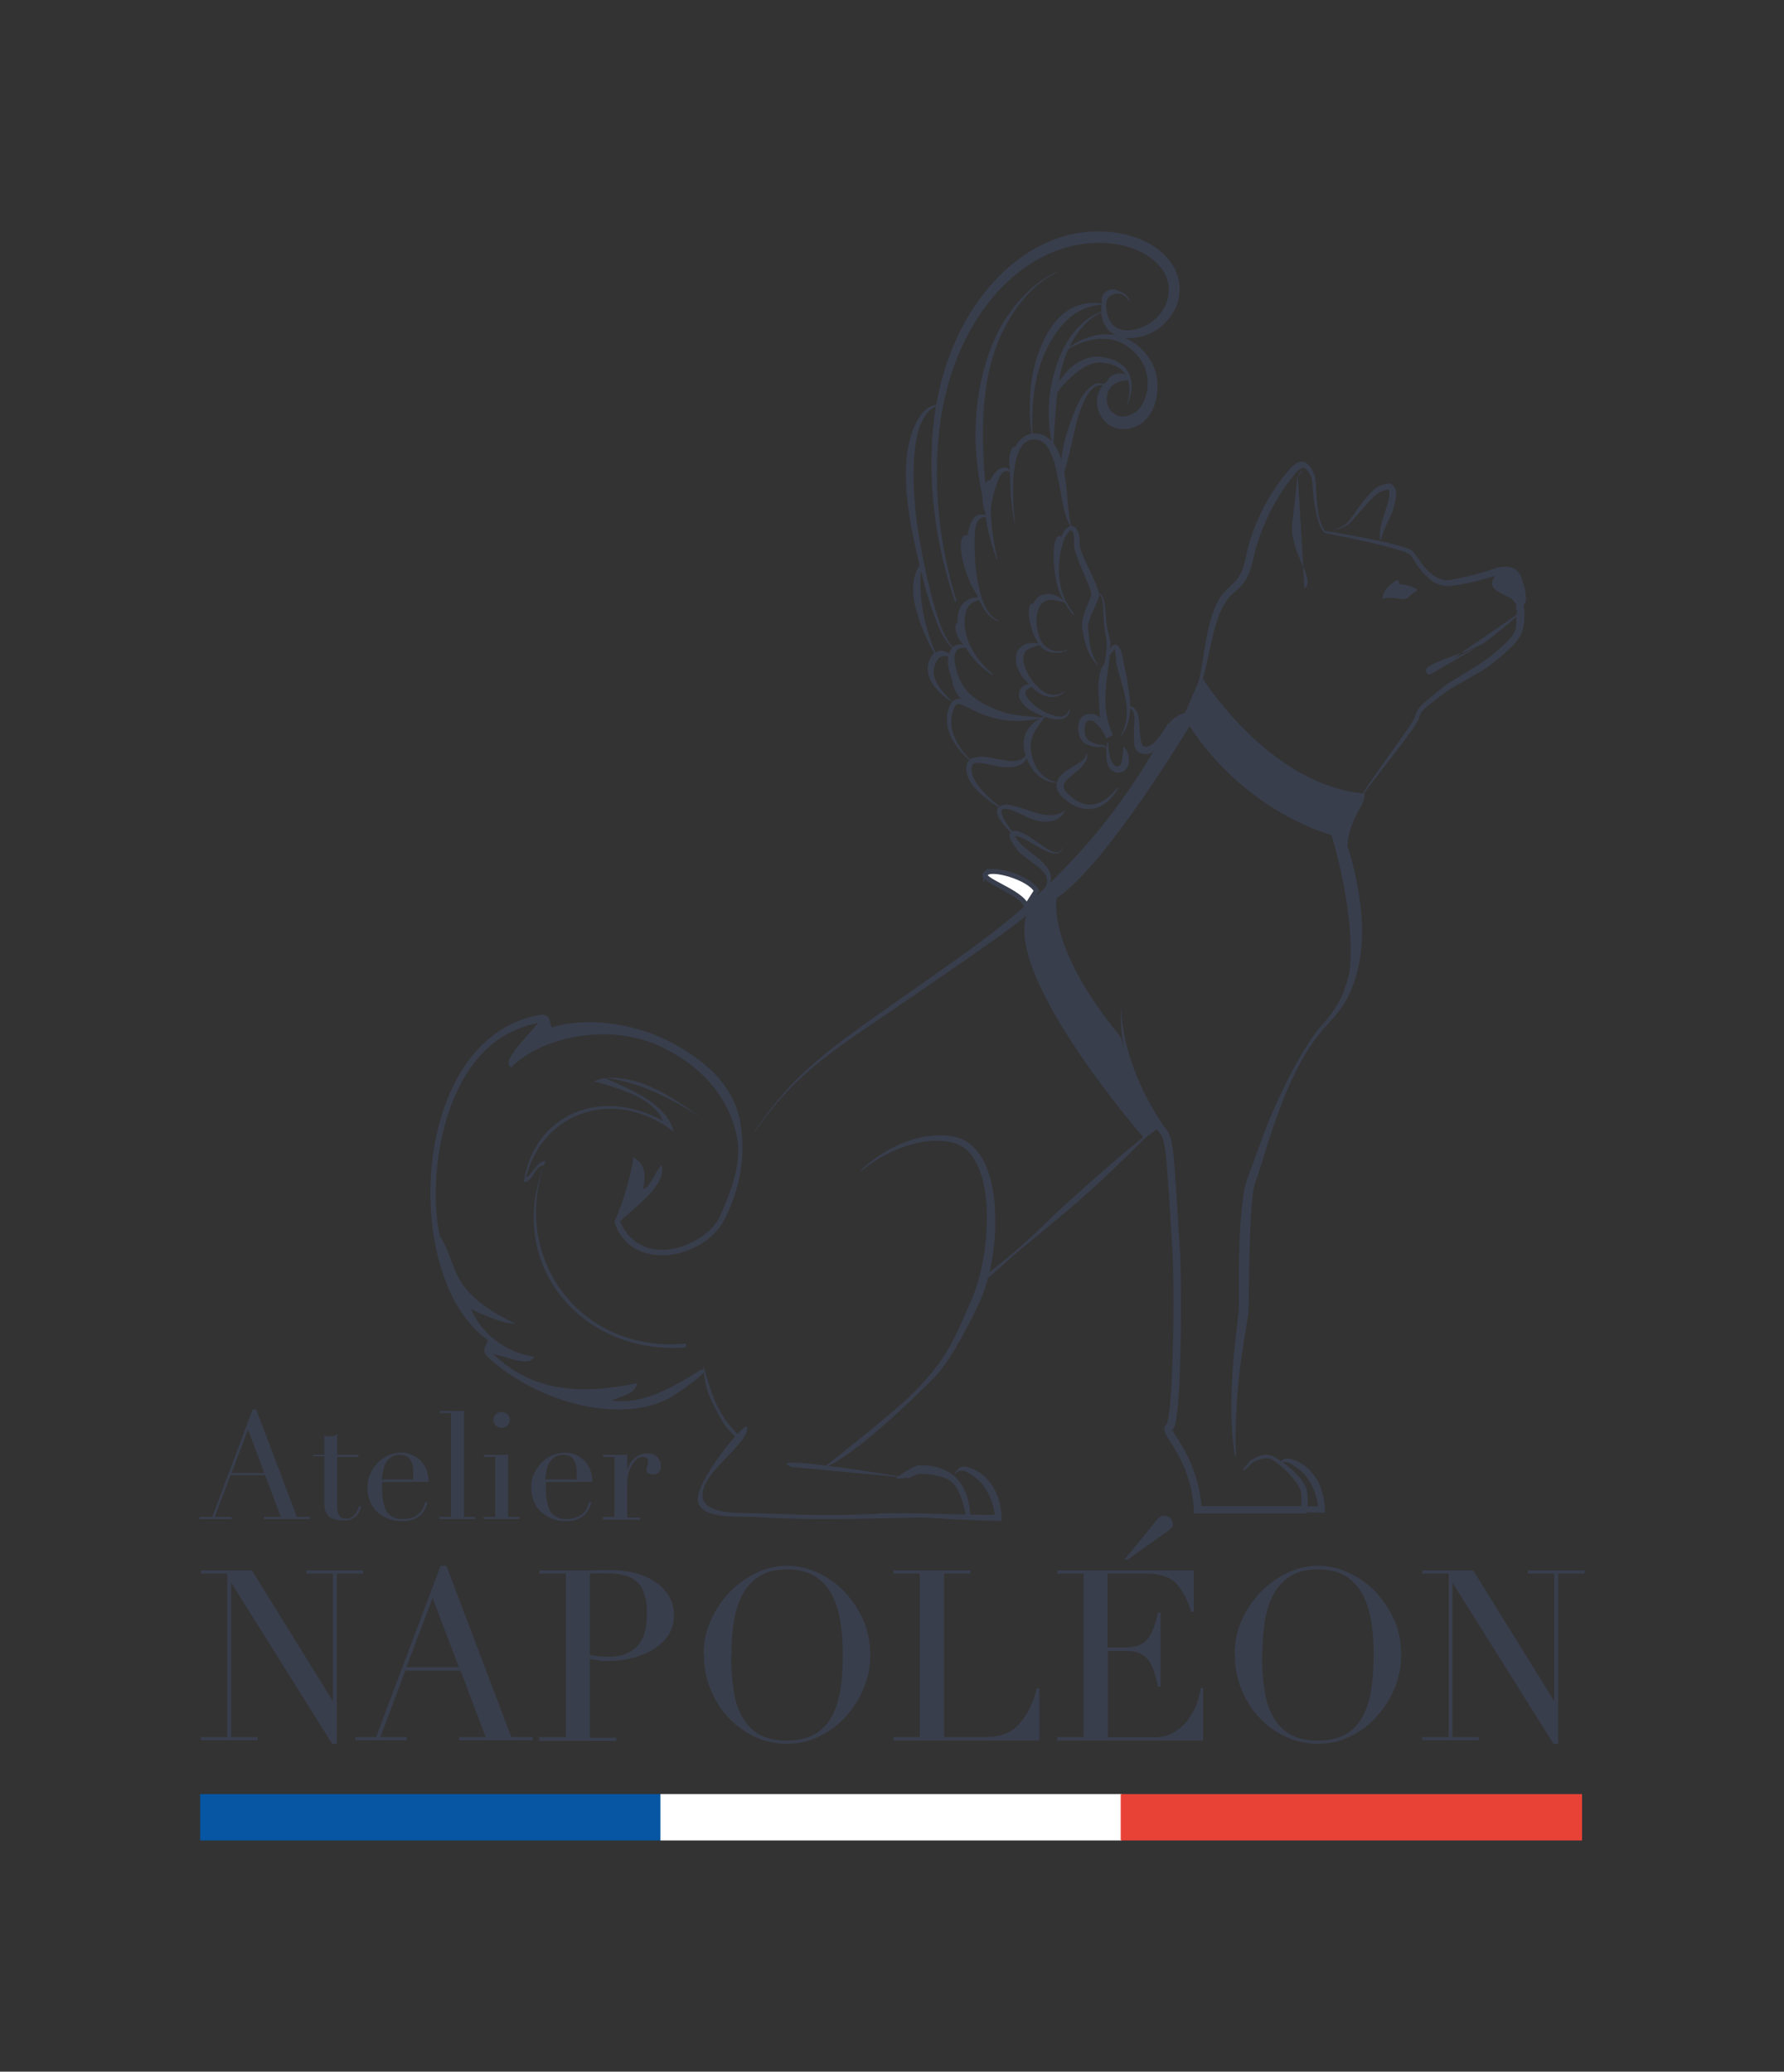 <?xml version="1.0" encoding="UTF-8"?>
<svg id="Calque_1" data-name="Calque 1" xmlns="http://www.w3.org/2000/svg" version="1.1" viewBox="0 0 500 580.7">
  <rect x="0" y="0" width="500" height="580.7" fill="#333333" stroke="none"/>
  <defs>
    <style>
      .cls-1, .cls-2 {
        fill: #393e4d;
      }

      .cls-1, .cls-2, .cls-3, .cls-4, .cls-5 {
        stroke-width: 0px;
      }

      .cls-2 {
        fill-rule: evenodd;
      }

      .cls-3 {
        fill: #0656a3;
      }

      .cls-4 {
        fill: #e84237;
      }

      .cls-6 {
        stroke: #393e4d;
        stroke-miterlimit: 10;
        stroke-width: 1.4px;
      }

      .cls-6, .cls-5 {
        fill: #fff;
      }
    </style>
  </defs>
  <g>
    <g>
      <g>
        <g>
          <path class="cls-1" d="M297.9,237.4c-.1.7-.6,1.6-1.5,1.8-.8.2-1.7,0-2.4-.3-1.5-.6-2.8-1.4-4.1-2.1-1.3-.8-2.6-1.6-3.9-2.1-.6-.2-1.6-.5-1.8-.4.3-.6.2.3.7.8,1.6,2.4,4.1,3.8,6.6,5.9,1.1,1.1,2.4,2.3,2.9,4,.6,1.8-.5,3.7-1.8,4.4h-.1c2.3-2.8.1-5.3-2.2-6.9l-3.6-2.7c-1.4-1.1-2.2-2.4-3.1-3.8-.2-.4-.4-.7-.6-1.2,0-.2-.1-.5,0-.9,0-.5.6-1,.9-1,1.4-.1,1.9.3,2.7.6,1.5.7,2.7,1.6,4,2.5,1.3.9,2.5,1.8,3.8,2.4,1.3.8,3,.8,3.4-1h.2q0,0,0,0Z"/>
          <path class="cls-1" d="M283.5,233.6c-1-1-1.9-2-2.7-3.1-.4-.6-.8-1.1-1.1-1.8-.2-.6-.7-1.7.3-2.5h0c1.9-1.3,3.8-.3,5.3,0l4.6,1.5c2.9.9,5.8,1.5,8.6-.5h.1c-.9,1.6-2.4,2.8-4.2,3-1.8.3-3.6,0-5.1-.6-1.6-.5-3-1.4-4.5-2-1.4-.6-3.1-1.3-4-.6h0c0,0,0,0,0,0-.5.2.2,2,.8,3,.7,1.2,1.5,2.3,2.3,3.3h-.1c0,.1,0,.1,0,.1Z"/>
          <path class="cls-1" d="M280.4,226.6c-2.4-1.5-4.8-3.2-6.8-5.3-1-1.1-1.9-2.3-2.4-3.8-.4-1.4-.9-3.4.9-4.8,3.6-1.4,6.2.1,9,.3,2.6.6,5.5.7,6.9-2h.2c-.1,1.5-1.2,3.1-2.8,3.6-1.5.6-3.1.5-4.6.4l-4.2-.8c-1.3-.3-2.8-.6-3.6-.2-.7.2-.9,1.9-.5,3,.3,1.3,1.1,2.4,1.9,3.5,1.7,2.2,3.8,4.1,6.1,5.8v.2c-.1,0-.1,0-.1,0Z"/>
          <path class="cls-1" d="M272.2,213.5c-2.8-2.3-5.3-5.3-6.4-8.9-.5-1.8-.6-3.9,0-5.7.3-.9.5-1.9,1.7-2.7,1.3-.7,2.4-.1,3.3.1,3.5,1.4,6.7,2.7,10.2,3.4,3.4.9,7,1.1,10.7,1.4v.2c-3.6.9-7.4,1-11.1.4-3.7-.6-7.3-2.3-10.4-3.9-.8-.3-1.6-.6-2-.4-.4.2-.9,1.1-1.1,1.9-.6,1.6-.6,3.4-.3,5.1.8,3.4,3,6.6,5.6,9v.2c-.1,0-.1,0-.1,0Z"/>
          <path class="cls-1" d="M267.4,197.1c-2.3-1.4-4.5-3-6-5.4-.8-1.2-1.3-2.6-1.4-4.1-.1-1.6.6-3.1,1.5-4.2h0c.8-.8,1.9-1.2,2.9-.9.9.2,1.7.7,2.2,1.4v.2c-1.7-.4-3.1-.3-3.7.6h0c-1.3,1.8-1.7,4.2-.5,6.4,1.1,2.2,2.9,4.2,4.9,5.9v.2Z"/>
          <path class="cls-1" d="M262.3,183.9c-2.3-3.9-4.2-8.2-5.4-12.6-.7-2.2-1.1-4.6-1-6.9.2-2.4.8-4.8,2.4-6.6h.2c-.5,2.4-.7,4.5-.5,6.7,0,2.2.3,4.4.6,6.6.8,4.4,2.2,8.7,4,12.9h-.2c0,0,0,0,0,0Z"/>
          <path class="cls-1" d="M267.9,181.8c-1.8-.2-2.5-2-3.4-3.2-.8-1.4-1.4-2.8-2-4.3-1.2-2.9-2.1-5.9-3-8.9-1.6-6-3.1-12.1-4.2-18.3-1.1-6.2-1.8-12.5-1.2-18.8.4-3.2,1-6.3,2.4-9.3,1.3-2.8,3.8-6.1,7.3-5.5v.2c-3.2,0-5,3.2-6,5.8-1,2.8-1.4,5.9-1.6,8.9-.4,6.1,0,12.3.8,18.4.9,6.1,2.1,12.3,3.6,18.3.7,3,1.5,6,2.6,9,.5,1.5,1.1,2.9,1.8,4.3.7,1.2,1.5,3,2.9,3.2v.2q0,0,0,0Z"/>
          <path class="cls-1" d="M267.7,168.8c-5.3-15.5-7.7-32.2-6.2-48.7,1.6-16.4,7.9-33,20.4-44.5,6.2-5.6,14.1-9.9,22.8-10.6,4.3-.4,8.7,0,12.8,1.3,4.1,1.3,8.2,3.7,10.8,7.5,2.7,3.8,3.1,9.2.8,13.2-2.1,4-6.1,7-10.5,7.6-2.2.4-4.6.2-6.7-1.1-2.1-1.3-3.1-3.7-3.2-5.8,0-1.1-.1-2.1.2-3.3.3-1.2,1.2-2.1,2.3-2.5,2.1-1,4.8.3,5.4,2.4h-.3c-.7-1.8-3.1-2.6-4.7-1.6-1.8.9-1.8,2.9-1.4,4.8.4,1.9,1.2,3.6,2.8,4.4,1.5.8,3.5.9,5.2.4,3.7-.8,6.8-3.3,8.4-6.7,1.6-3.3,1.2-7.2-.9-10.1-4.4-6-13-8-20.6-7.3-7.8.7-15.2,4.2-21.2,9.4-12.1,10.5-18.7,26.5-20.6,42.5-1.9,16.2,0,32.8,4.8,48.4h-.3c0,.1,0,0,0,0Z"/>
          <path class="cls-1" d="M289.2,122.5c-1-7.8-.9-16.1,1.9-23.7,1.4-3.8,3.3-7.6,6.4-10.4,3.1-2.8,7.6-4.2,11.6-3.2v.2c-4,.2-7.6,1.8-10.2,4.5-2.7,2.5-4.7,6-6.3,9.5-3,7.2-3.6,15.3-3.2,23.1h-.2s0,0,0,0Z"/>
          <path class="cls-1" d="M308.7,87.6c-3.2,1.4-5.7,4.1-7.5,7-1.9,2.9-3.1,6.2-3.9,9.6-1.4,6.8-1.6,13.8-2.1,20.9h-.2c-1.6-7-1.5-14.4.7-21.3,1-3.5,2.5-6.8,4.6-9.8,2.1-2.9,4.9-5.4,8.3-6.6v.2c0,0,0,0,0,0Z"/>
          <path class="cls-1" d="M298.4,98.2c4.5-3.5,10.7-5.9,16.6-3.6,2.9,1.1,5.3,3.2,7,5.7,1.8,2.7,2.6,5.8,2.4,9-.3,3-1,6.3-3.8,8.8-2.4,2.2-6.8,3.2-10,.8-2.9-2.1-4-6.5-2.4-9.5.7-1.6,2.1-2.8,3.7-3.3,1.6-.5,3.2-.3,4.5.2v.3c-2.9,0-5.5,1.3-6,3.7-.6,2.3.1,4.7,2.1,5.8,1.7,1.2,4,.7,5.9-.7,1.7-1.2,2.8-3.9,3.2-6.4.3-2.6-.2-5.3-1.5-7.5-1.4-2.3-3.4-4.2-5.8-5.4-4.9-2.4-11.1-.8-15.7,2.3l-.2-.3h0Z"/>
          <path class="cls-1" d="M310.1,108.6c-1-.9-2.5-.8-3.5,0-1,.8-1.8,1.9-2.4,3.1-1.2,2.3-2,4.9-2.7,7.5-1.2,5.2-2.2,10.5-4.1,15.7h-.2c-.2-5.6.8-11,2.7-16.2.9-2.6,1.9-5.2,3.4-7.6.8-1.2,1.7-2.3,2.9-3.1,1.2-.8,3-.8,4,.3h-.1Z"/>
          <path class="cls-1" d="M315.8,113.5c1-2.8,1.2-6.1-.3-8.5-1.5-2.4-4.6-3.3-7.4-3.4-2.6.1-5.2,1.7-7.3,3.6-2.2,1.8-4.2,4.1-5.7,6.7h-.2c.4-3.2,2.4-5.9,4.5-8.2,2.3-2.2,5.3-3.9,8.8-3.7,3.1.3,6.5,1.5,8.1,4.5,1.5,3,.8,6.3-.4,9.1h-.2c0,0,0,0,0,0Z"/>
          <path class="cls-1" d="M313.3,221.1c-1.4,2.4-3.4,4.6-6.2,5.4-2.9.9-6-.3-8.2-2.1-1.1-.8-2.4-1.9-2.8-3.8-.1-2.1,1.3-3.4,2.4-4.3,1.2-.8,2.4-1.5,3.5-2.2,1.1-.7,2.3-1.4,2.4-2.8h.2c.5,1.5-.8,2.9-1.7,3.9-1,1-2.2,1.8-3.1,2.7-1,.8-1.8,1.7-1.7,2.5,0,.9.9,1.9,1.8,2.7,1.9,1.7,4.4,2.9,6.9,2.3,2.5-.5,4.7-2.4,6.3-4.6h.2q0,.1,0,0Z"/>
          <path class="cls-1" d="M297.1,219.5c-2.2.1-4.4-.6-6.1-2.1-1.7-1.4-2.9-3.6-3.5-5.6-.8-2.1-.9-4.7.3-6.9,1.3-2.1,3.1-3.4,5.1-4.3v.2c-1.1,1.8-2.6,3.3-3.3,5.1-.8,1.6-.9,3.6-.5,5.5.5,2.1,1.2,3.9,2.6,5.4,1.4,1.5,3.3,2.5,5.4,2.6v.2h0Z"/>
          <path class="cls-1" d="M299.8,199c0,.9-.6,1.9-1.5,2.3-.9.4-1.9.4-2.9.3-1.9-.3-3.6-1-5.3-1.8-1.7-.9-3.4-1.9-4.4-4.1-.4-1.1,0-2.7,1.1-3.4,1-.6,2.1-.5,3-.2v.2c-1.9.5-2.9,1.6-2.2,2.7.5,1.2,1.9,2.4,3.2,3.4,1.5,1,3.1,1.8,4.7,2.2,1.6.6,3.7.3,4-1.6h.2Z"/>
          <path class="cls-1" d="M298.3,194c-1.7,1.7-4.5,1.8-6.6.5-2.1-1.2-3.6-2.9-5-4.8-1.3-1.9-2.6-4.2-1.6-7.1,1.6-2.8,4.8-2.6,6.8-2v.2c-2.2.4-4.6,1.1-4.9,2.6-.6,1.4.2,3.7,1.1,5.5,1,1.8,2.4,3.6,4.1,4.8,1.7,1.3,4.1,1.6,5.9.2h.1c0,.1,0,.2,0,.2Z"/>
          <path class="cls-1" d="M298.6,182.1c0,0,.4-.4.4.2-.1.1-.3.2-.4.2-.3.1-.6.2-.9.3-.6.2-1.2.2-1.9.2-1.3,0-2.6-.5-3.6-1.3-2-1.9-2.8-4.4-3.2-6.9-.4-2.4-.3-5.6,2.2-7.6,2.9-1.7,5.8,0,7.4,1.6v.2c-2.4-.8-4.9-1.4-6.3-.1-1.4,1.1-1.9,3.5-1.8,5.8.2,2.2.8,4.8,2.3,6.3.8.8,1.8,1.3,3,1.5.6,0,1.2,0,1.8,0,.3,0,.6,0,.9-.2.1,0,.3,0,.4-.1.2.3-.1,0-.2.2v-.2c0,0,0,0,0,0Z"/>
          <path class="cls-1" d="M300.9,172.4c-5.3-5.8-6.1-14.6-3.6-21.8h0s0,0,0,0c.4-.7.7-1.5,1.3-2.2.3-.3.7-.7,1.3-.9.6-.2,1.4.2,1.7.6,1.2,1.7,1,3.4,1,5.1v-.2c.7,2.8,2.1,5.3,3.4,8.1.6,1.4,1.2,2.7,1.7,4.2.3.7.5,1.9,0,2.8-.3.8-.6,1.5-.9,2.1-.6,1.4-1.3,2.7-1.6,4-.2.7-.3,1.3-.3,1.9,0,.6.3,1.5.3,2.2.2,3,.9,5.8,2.6,8.2h-.1c-2.2-2-3.4-5.1-3.9-8l-.5-2.2c-.1-.9,0-1.8.1-2.6.4-1.6.9-3,1.5-4.4.3-.7.6-1.4.8-2,.2-.5.2-.8,0-1.6-.4-1.3-1-2.7-1.6-4.1-1.1-2.7-2.5-5.5-3.1-8.5v-.2s0-.1,0-.1c.1-1.4.1-3.1-.5-4-.2-.3-.4-.3-.9.2-.5.5-.8,1.2-1.2,1.8h0c-2.6,6.8-2.4,15.3,2.6,21.2v.2c-.1,0-.1,0-.1,0Z"/>
          <path class="cls-1" d="M287.2,201.1c-6-.5-12.3-1.9-17.2-6.3-2.5-2.2-3.8-5.2-4.3-8.5-.1-1.6,0-3.6,1.4-4.9,1.5-1.3,3.7-.8,4.7.4v.2c-1.4-.8-3.1-.5-3.7.4-.7.9-.7,2.3-.4,3.7.4,2.7,1.5,5.6,3.4,7.7,4.1,4.2,10.1,6.2,16,7.2v.2s0,0,0,0Z"/>
          <path class="cls-1" d="M278.1,189.2c-3.9-2.5-7.2-6.2-8.8-10.8-.8-2.2-1.3-4.8-.5-7.4.9-2.6,4.1-4.3,6.3-3.1v.2c-2.4.2-4.1,1.7-4.4,3.6-.6,1.8-.4,4.1.1,6.2,1.1,4.2,3.9,8.1,7.4,11v.2c-.1,0-.1,0-.1,0Z"/>
          <path class="cls-1" d="M279.8,174.2c-2.9-1.1-4.5-4-5.7-6.7-1.1-2.8-1.8-5.7-2.3-8.6-.5-2.9-.9-5.9-.6-9,.3-1.5.6-3.1,1.6-4.5.5-.7,1.4-1.2,2.3-1.2.9,0,1.6.4,2.2.8v.2c-3.4-1.2-4.1,2.3-4.1,4.9-.2,2.8,0,5.7.2,8.6.3,2.9.8,5.7,1.6,8.5.9,2.6,2.2,5.6,4.8,6.8v.2c0,0,0,0,0,0Z"/>
          <path class="cls-1" d="M279.3,156.7c-1.6-4.7-3-9.4-3.3-14.5,0-2.6.4-5.1,1.5-7.5.6-1.1,1.2-2.3,2.5-3.2.6-.4,1.6-.6,2.3-.3.7.3,1.1,1,1.4,1.5h-.2c-2.2-1.9-3.4.7-4.1,2.8-.8,2.1-1.4,4.5-1.7,6.8-.1,4.7.8,9.6,1.8,14.4h-.2c0,0,0,0,0,0Z"/>
          <path class="cls-1" d="M284.4,146.8c-.9-4.7-1.4-9.4-1.3-14.2.1-2.4.4-4.8,1.4-7.1.8-2.3,3.6-4.5,6.3-3.9,2.9.2,4.8,2.8,5.8,5,1,2.3,1.5,4.7,1.9,7.1.8,4.7.6,9.5,1.8,14h-.2c-2.4-4.2-2.5-9.1-3.6-13.6-.4-2.3-.9-4.6-1.8-6.6-.8-2-2-4-4.1-4.2-2.1-.5-4,.8-4.9,2.9-1,2-1.3,4.3-1.6,6.7-.4,4.7-.1,9.4.4,14.1h-.2s0,0,0,0Z"/>
          <path class="cls-1" d="M307,166.8c.3-.3.8-.6,1.3-.4.4.3.7.7.8,1.1.3.8.5,1.7.6,2.6.2,1.8.2,3.5.5,5.2.2,1.7.9,3.3,1,5.2,0,1.8-.2,3.6-.4,5.3-.5,3.5-1,6.9-1,10.4,0,3.4.7,6.8,2.1,9.8l-1.8.9c-.8-1.6-1.8-3.3-3.1-4.3-1.2-1.1-2.6-.8-2.9.7-.4,1.6-.1,3.5,1.2,4.4.7.4,1.7.8,2.5,1,.4.2.9-.2,1.5.2.4.2.8.6,1.1,1h-.2c-.3-.2-.7-.5-1.2-.6-.3-.2-.7.2-1.3.1-1.1,0-1.9-.2-3-.7-2.2-1-2.8-3.7-2.4-5.7.1-1.2,1-2.4,2.3-2.8,1.4-.4,2.7.2,3.6.9,1.7,1.5,2.7,3.2,3.6,5l-1.8.9c-3.1-6.9-1.8-14.5-.4-21.2.3-1.7.6-3.4.6-5.1s-.6-3.4-.7-5.2c-.2-1.8-.2-3.5-.3-5.3,0-.9-.2-1.7-.4-2.5-.1-.9-1-1.5-1.7-.7h-.2c0-.1,0-.1,0-.1Z"/>
          <path class="cls-1" d="M310.6,208.2c0,1.4.2,2.7.5,4,.3,1.2,1,2.5,1.8,2.6,0,0,.3,0,.2,0h.5c.1-.2.2-.2.3-.3.2-.2.4-.7.5-1.2.3-1.1.3-2.5.5-3.9h.2c1,1.1,1.3,2.5,1.3,4.2-.1.8-.4,1.7-1.2,2.4-.4.3-1,.5-1.5.6h-.5c-.4,0-.5-.1-.8-.2-1.9-.8-2.2-2.7-2.3-4-.1-1.4,0-2.8.2-4.2h.2Z"/>
          <path class="cls-1" d="M314.2,206c1.2-2,1.7-4.5,1.6-6.8,0-2.3-.6-4.7-1.2-7-.6-2.3-1.5-4.6-1.8-7.1,0-1.1-.2-2.6-.4-3.1.5-.1-.2,0-.5.6-.4.4-.8.9-1.1,1.4h-.2c.1-.7.3-1.3.5-1.9.1-.3.3-.6.5-.9.2-.3,1-.8,1.7-.2,1.3,1.5,1.1,2.6,1.5,3.9.3,2.3,1.1,4.6,1.3,7.1.4,2.4.8,4.8.6,7.4-.2,2.5-.9,5-2.5,6.9h-.2c0-.1,0-.1,0-.1Z"/>
          <path class="cls-1" d="M316.1,198.2c.5-.3,1.2-.2,1.7.2h0c1.6,1.7,1.4,3.9,1.6,5.9,0,1,.1,2,.3,2.9.1.9.4,2,.5,1.8,1.2.8,2.6,0,3.9-1.5,1.2-1.4,2.3-3.1,3.3-4.7h.2c-.5,2-1.1,3.9-2.3,5.7-.6.9-1.3,1.7-2.4,2.4-1,.7-2.7.6-3.7,0-1.7-1.2-1.2-2.5-1.4-3.5v-3c.1-1.9.5-4.1-.5-5.4h0c0,.1,0,0,0,0-.2-.3-.7-.5-1.2-.4v-.2c0,0,0,0,0,0Z"/>
        </g>
        <path class="cls-1" d="M309.1,85.3c-1.6-3,2.7-5.9,5.3-3-1.9-.5-4.4.4-5.3,3Z"/>
        <path class="cls-1" d="M310.3,108.6c2.5-2.4,4.3-2.3,6.2-2.2-1-3.2-7.2-1.7-6.2,2.2Z"/>
        <path class="cls-1" d="M296.4,76.2c-5.7,2.8-10.2,7.7-13.4,13.1-3.3,5.4-5.3,11.5-6.4,17.7-1,6.2-1.3,12.6-1,18.9.1,6.3.8,12.6,1.4,19h-.2c-1.8-6.1-2.8-12.5-3.3-18.9-.3-6.4.1-12.9,1.5-19.3,1.4-6.3,3.6-12.5,7.2-17.9,3.6-5.3,8.3-10.1,14.2-12.7v.2c0,0,0,0,0,0Z"/>
        <path class="cls-1" d="M285.1,125.5s-1.8,5.4-1.5,7.3c-1.5-1.7-.7-9.1,1.5-7.3Z"/>
        <path class="cls-1" d="M278.3,134.9s-2.1,7.2-1.5,9.6c-2.3-2-1.9-11.7,1.5-9.6Z"/>
        <path class="cls-1" d="M269.3,174.2s.6,5.7,1.8,7c-2.4-.4-5.1-7.1-1.8-7Z"/>
        <path class="cls-1" d="M271.8,150.3s1.2,13.6,3.3,17.7c-4.1-2.8-8.8-20.3-3.3-17.7Z"/>
        <path class="cls-1" d="M287,201.3c-5-2.1-15.2-.6-19.9-13.8-2,9.1,8.1,14.2,19.9,13.8Z"/>
        <path class="cls-1" d="M297.9,150.8s-4,9,.6,17.9c-3.9-4.1-4.4-21.8-.6-17.9Z"/>
        <path class="cls-1" d="M290.1,169.6s-1.2,4,1.8,11.2c-3.6-2.4-4.9-13.8-1.8-11.2Z"/>
        <path class="cls-1" d="M285.8,183.7s-.8,4,4.1,8.5c-3.6-.6-7-8.4-4.1-8.5Z"/>
        <path class="cls-1" d="M310.3,185.3s-2.1,13.3-.5,18.7c-2.1-5.4-3.3-16,.5-18.7Z"/>
      </g>
      <g>
        <path class="cls-1" d="M346.4,408.3c1.3.7,2,2.1,2.3,3.6h-.3c0,0,2-2.5,2-2.5h0s0,0,0,0c1.8-1,3.9-2.2,6.2-1.3,1.9,1,3.6,2.2,5.2,3.6,1.5,1.4,3.1,2.9,4.1,5,.6,1.1.5,2.5.6,3.4,0,1.1.1,1.9-.2,3.5v.6h-31.7v-1c-.3-5.9-2.1-11.7-5.2-16.8l-2.4-3.9c-.2-.4-.4-.6-.6-1.2,0-.2-.2-.5-.1-1.1,0-.2.2-.5.5-.8,0,0,.6-.4.1-.1h.1c0,0,.3-.9.4-1.6.5-2.9.7-5.9.9-8.9.6-12.1.8-24.3.4-36.3l-1.1-18.2-.7-9.1c-.4-2.9-.4-6.2-2.2-8-4-5-6.4-10.7-8.1-16.6-1.7-5.9-2.8-12-2.4-18.1.5,12.1,5.6,23.8,12.1,33.4,1.2,1.1,1.9,3.1,2.1,4.6.3,1.6.5,3.1.6,4.6l.7,9.1,1.1,18.2c.4,12.2.2,24.4-.3,36.6-.2,3-.4,6.1-.9,9.2-.3.8,0,1.5-1.1,2.7h-.1c-.5.4,0,.2,0,.2.2,0,.2-.4.2-.3,0-.2,0-.2,0,0,0,.2.3.6.4.8l2.4,3.9c3.1,5.3,5.1,11.5,5.4,17.7l-1-1h29.8l-.9.6c.1-1.2.2-4.1-.3-5.3-.7-1.6-2-3.2-3.3-4.6-1.4-1.4-2.9-2.8-4.6-3.8-1.5-.8-3.7,0-5.4.8h0s-2.2,2.2-2.2,2.2l-.3.3v-.4c-.2-1.4-.8-2.8-2-3.6h0Z"/>
        <path class="cls-1" d="M381.7,222.5l-2.1,1.7h0c-1.2,3.4-2.2,7-2.9,10.6v-.4c2.6,7.2,4.2,14.7,4.9,22.4.5,7.6-.3,15.6-3.8,22.6-1.7,3.5-4.5,6.4-7,9.1-2.4,2.9-4.5,6-6.3,9.3-3.6,6.6-6.2,13.7-8.6,20.9l-3.4,10.8c-1.5,3.5-1.6,7-1.9,10.8-.4,7.5-.5,15-.6,22.6,0,1.9,0,3.8-.2,5.8l-.9,5.6c-.6,3.7-1.2,7.5-1.6,11.2-.8,7.5-1.2,15-.9,22.6h-.3c-1.2-7.5-1.2-15.2-.7-22.7.2-3.8.6-7.6,1-11.4.5-3.9,1-7.3.8-11.1,0-7.6,0-15.2.7-22.8.2-1.9.4-3.8.7-5.7.2-1.9,1-4.1,1.6-5.6l3.9-10.7c2.7-7.1,5.9-14,9.6-20.7,1.9-3.3,3.9-6.6,6.3-9.5,2.6-2.9,4.8-5.7,6.3-9.2,2.8-6.8,3.3-14.4,2.9-21.8-.4-7.4-1.9-14.9-4-22v-.2c0,0,0-.2,0-.2.9-3.7,2.3-7.2,3.9-10.6h0c0,0,0-.1,0-.1l2.2-1.4.2.2h0Z"/>
        <path class="cls-1" d="M335.2,193.8c2.3-7.4,2.2-15.2,5-22.7.7-1.8,1.6-3.7,3-5.2,1.5-1.6,2.9-2.6,3.9-4.1,2-3,2.1-7.1,3.4-10.8,2.5-7.5,6.2-14.3,11.8-20.4.7-.4,1.6-1.6,3.3-1.1,1.3.7,1.7,1.5,2.3,2.5,1.1,1.9.8,4.2,1,5.9.3,3.7.4,8,2.4,10.9h-.1c4.5.7,8.9,1.5,13.3,2.4,2.2.4,4.4.9,6.6,1.5,1.1.3,2.2.6,3.3,1,.6.3,1.1.3,1.8,1.1l1,1.4c2.4,3.6,5.7,7.4,10,6.2,4.3-.7,8.7-2,12.9-3.4h.1s0,0,0,0c1.4-.2,2.7-.3,4.3.5,1.5.8,2.1,2.7,2.3,3.7.4,1.1.8,2.6.8,3.8,0,.6.4,1.5-.6,2.6-.3.2-.2.2,0,0,0,0,0,0,0,0,0,.2,0,.6,0,.6.2.3.4,1.7.2,2.2v1.8c-.2,1.3-.4,2.7-1.1,4-1.4,2.5-3.5,4-5.3,5.7-2,1.6-3.8,3.2-6.1,4.5l-6.5,3.7c-2.2,1.2-4,2.6-6,4.2-1.9,1.4-4.2,3-4.5,4.9v.2h0c-1.2,2.5-2.8,4.2-4.2,6.3l-4.5,5.9-4.5,5.8c-1.4,2-3,3.9-4.1,6.1h-.2c1.1-2.3,2.5-4.3,3.9-6.4l4.2-6,4.3-6c1.4-2,3-4.1,3.9-6v.2c.5-3.2,3-4.5,4.8-6.1,1.8-1.5,3.9-3.3,6-4.5,4.3-2.7,8.5-4.9,12.2-8.2,1.8-1.6,3.8-3.2,4.8-5.1.5-.9.7-2,.7-3.2v-1.9c.2-.7.3-.6,0-1.4-.1-.6-.1-.8,0-1.3,0-.2,0-.5.2-.8.2-.5.6-.7.5-.7,0,.2,0-.3,0-.9-.1-1.2-.3-2.2-.7-3.4-.3-1.3-.6-2-1.3-2.6-.6-.4-1.9-.4-3-.3h.2c-4.4,1.3-8.7,2.6-13.3,3.2-2.2.5-5.2-.1-6.9-1.8-1.9-1.5-3.2-3.4-4.5-5.4l-.9-1.4c0,0-.7-.4-1.1-.6-1-.4-2.1-.7-3.1-1-2.2-.6-4.3-1.2-6.5-1.7-4.4-1-8.8-1.9-13.2-2.8h-.1c-1.6-1.6-1.9-3.6-2.4-5.5-.4-1.9-.7-3.8-.9-5.8-.2-2,0-3.9-1-5.3-.4-.7-1.1-1.6-1.6-1.7-.3-.2-1.1.3-1.8,1-4.8,5.4-8.7,12.5-11,19.6-1.3,3.5-1.4,7.6-3.7,11.2-1.1,1.7-2.9,3-4.1,4.2-1.2,1.3-2.1,3-2.9,4.7-2.8,7-3.2,15-6.1,22.3h-.2c0,0,0,0,0,0Z"/>
        <path class="cls-1" d="M211.4,317.3c3.9-5.9,8.4-11.5,13.6-16.4,5.2-4.9,10.9-9.2,16.7-13.4,11.6-8.3,23.3-16.2,34.7-24.7,11.3-8.5,21.6-18.2,30.7-29.1,4.5-5.4,8.6-11.1,12.5-17.1,1.9-3,3.7-6,5.4-9.1.9-1.5,1.4-3.2,2.6-4.7,1.2-1.5,2.9-2.6,4.7-3l-.3.2c1.4-2.7,2.8-5.5,4-8.3-1,2.9-2.1,5.8-3.2,8.6h0c0,.1-.2.2-.2.2-1.5.6-3,1.7-3.9,3-.9,1.3-1.5,3.1-2.3,4.7-1.5,3.2-3.2,6.4-5,9.5-3.6,6.2-7.8,12-12.3,17.6-9.1,11.1-19.8,20.9-31.6,28.9-11.6,8.3-23.4,16.2-35.1,24.2-5.9,4-11.7,8.1-16.9,12.8-5.3,4.7-9.9,10.2-13.9,16h0Z"/>
        <path class="cls-1" d="M426.2,171.6c-1,1.2-4.5,4.1-7.4,6.4-.4.3-.7.5-1,.8-.2.1-.4.3-.5.4-.7.5-1.3,1-1.8,1.2-1.4.8-4.4,2.1-7.5,3.2-2.6,1-5.2,2-6.6,2.7-3,1.4-1.1,2.7-1.1,2.7h.5"/>
        <path class="cls-1" d="M426.2,171.6c-1,1.2-4.5,4.1-7.4,6.4-.4.3-.7.5-1,.8-.2.1-.4.3-.5.4-.7.5-1.3,1-1.8,1.2-1.4.8-4.4,2.1-7.5,3.2-2.6,1-5.2,2-6.6,2.7-3,1.4-1.1,2.7-1.1,2.7h.5"/>
        <path class="cls-1" d="M365.6,164.8s1.4-.3.6-3.3c-.8-3-4.7-9.6-4-14.7.6-5.1,1.5-13.4,1.5-13.4"/>
        <path class="cls-1" d="M365.6,164.8s1.4-.3.6-3.3c-.8-3-4.7-9.6-4-14.7.6-5.1,1.5-13.4,1.5-13.4"/>
        <path class="cls-1" d="M387.5,168s0-1.9,1.3-3.2c1.3-1.3,2.4-2.2,3-2.1.6.2-.2,1.1.8,1.1s5.7,1.3,4.3,1.9c-1.4.6-2.2,2.1-3.2,2.2-1,.2-4.6-1-6.2,0"/>
        <path class="cls-1" d="M387.5,168s0-1.9,1.3-3.2c1.3-1.3,2.4-2.2,3-2.1.6.2-.2,1.1.8,1.1s5.7,1.3,4.3,1.9c-1.4.6-2.2,2.1-3.2,2.2-1,.2-4.6-1-6.2,0h0Z"/>
        <path class="cls-1" d="M426.2,171.6s-1.5-3.3-3-4.1c-1.4-.8-5.7-2.1-4.9-4.6.8-2.6,4.3-3.6,5.5-3.6s1.3,2,2.2,3.8c.9,1.8.6,3.9,0,5.1-.6,1.2.2,2.9.1,3.3"/>
        <path class="cls-1" d="M426.2,171.6s-1.5-3.3-3-4.1c-1.4-.8-5.7-2.1-4.9-4.6.8-2.6,4.3-3.6,5.5-3.6s1.3,2,2.2,3.8c.9,1.8.6,3.9,0,5.1-.6,1.2.2,2.9.1,3.3h0Z"/>
        <path class="cls-1" d="M363.7,133.8s.8-2,1.4-2"/>
        <path class="cls-1" d="M413.9,181.4s-9.4,4.7-12.2,5.8c-2.6,1-.8,1.5-.8,1.8"/>
        <path class="cls-1" d="M413.9,181.4s-9.4,4.7-12.2,5.8c-2.6,1-.8,1.5-.8,1.8"/>
        <path class="cls-1" d="M373.7,148.6c1.4-.4,2.8-1.1,3.9-2.1,1-1,1.8-2.4,2.7-3.6.9-1.2,1.8-2.4,2.8-3.6,1.1-1.1,1.9-2.4,3.8-3.2.9-.2,1-.5,2.6-.6,1.5.6,1.7,1.8,1.8,2.7,0,1.8-.5,3.3-.9,4.8-1.1,2.9-2.7,5.6-3.4,8.3h-.2c-.5-3.2,1-6.1,1.7-8.9.5-1.4.9-2.8.9-4.1.1-.6-.3-1-.2-1.1l-1.8.4c-2.2.9-4.3,3.7-6.2,5.8-1,1.1-1.9,2.3-3.1,3.4-1.3,1-2.8,1.5-4.2,1.8v-.2s0,0,0,0Z"/>
      </g>
      <path class="cls-1" d="M375.7,234.8s-26.8-5.6-44-33.9l4.9-11.4s18.5,30.1,45.2,32.9l-6.1,12.4Z"/>
      <path class="cls-1" d="M378.7,225.9l-3.1,7.8s-.5,2.1,2.1,3.4c0,0-.5-3.1,3-9.8,1.7-2.5,3.7-8.6-2.1-1.5Z"/>
      <path class="cls-1" d="M295,248.1s18.7-15.6,31.4-42c1.3-2.6,1.5-4.6,6.6-6.4,1,.9,1.4,2.2,1.4,2.2,0,0-25.1,42.1-39.1,50.4-.6-1.8-.3-4.2-.3-4.2h0Z"/>
      <path class="cls-6" d="M276.3,244.8c-2.1,1.8,10.1,5.1,11.4,9.3l2.8-4.4c-2-3.8-13-6.8-14.2-4.8h0Z"/>
      <path class="cls-1" d="M277.9,357.8c0,0,.1,0,.2-.1,0,0,0-.1,0-.1l-.2.3h0Z"/>
      <path class="cls-1" d="M276.3,424.7c-.6,0-1.2,0-1.8-.1,0,.1,0,.2,0,.3l1.8-.2h0Z"/>
      <path class="cls-1" d="M243.4,416.8h0c0,0,.1,0,.2,0h-.2Z"/>
      <path class="cls-1" d="M269.9,424.8c0,.6-5.9-.8-5.9-.2.6,0,1.2,0,1.8.1l-1.8.2c0-.1,0-.2,0-.3-8.6-.5-17.4-.3-25.8,0-9,.3-20.7-.3-29.7-.5-4.5,0-11.3-.5-11.6-4.6-.6-6.7,13-14.7,12.5-19.4-.2-2.3-14.8,15.4-13.8,20.7.9,5.1,11.1,4.2,15.6,4.4,18.1,1.2,36.2.3,55.4,0h1.6c-2.1-.2,3.1.6,1.7-.3h0Z"/>
      <path class="cls-1" d="M272,425.4c-.2-3.6-.9-7.6-3.6-10.7-2.8-3.1-6.8-4-10.7-4-2.1.4-5.2,2.6-6.6,3.6.7.5,2.9-.3,3.7,0,1.1-.6,2.1-1.1,3.1-1.2,3,.1,7.6.6,9.5,3,1.6,1.8,3,6.3,3.3,8.9,1.4.9.5-1,1.2.4v1.5c0,0,0-1.5,0-1.5h0Z"/>
      <path class="cls-1" d="M267.6,413.2c.3-.8.9-1.7,2-2,1.1-.3,2.1.2,2.9.5,1.7.7,3.3,1.9,4.5,3.3,2.5,2.9,3.6,6.6,3.7,10.4v.9s-.9,0-.9,0c-17.6-.3-31.6-1.9-34.8-2,9.4-.5,25.4.5,34.8.3l-.9.9c-.2-3.2-1.4-6.6-3.4-9.2-1-1.3-2.3-2.3-3.7-3.2-1.4-1-2.9-1.4-4.2.2h0Z"/>
      <path class="cls-1" d="M358.2,410.9c.3-.8.9-1.7,2-2,1.1-.3,2.1.3,2.9.5,1.7.7,3.3,1.9,4.5,3.3,2.5,2.9,3.6,6.6,3.7,10.4v.9s-.9,0-.9,0c-9.4-.2-18.9-.4-28.3-.9,9.4-.5,18.9-.7,28.3-.9l-.9.9c-.2-3.3-1.4-6.6-3.4-9.2-1-1.3-2.3-2.3-3.7-3.2-1.4-1-2.9-1.4-4.2.2h0Z"/>
      <path class="cls-1" d="M372.6,232.2s10.1,30.6,4,48c3.6-12.2,7.8-11.7-.5-47-1.4-.6-3.5-1-3.5-1h0Z"/>
      <g>
        <path class="cls-2" d="M169.6,302.2s.1,0,.2,0c0,0,0,0,0,0,0,0,0,0,0,0"/>
        <path class="cls-2" d="M153.1,325.5c-2.7-.2-3.6,3.5-5.7,4.6,4.7-18.8,25.3-25.4,41.4-12.9-1.7-7.2-10.4-11.1-19.2-15-1.1.2-2.1.4-3.1.9,8.3,2.3,16.8,5,19.3,11.1-17.7-9.8-36.2-1.6-39,17.1,2.7.2,3-4.8,5.7-4.6-11,27.7,10.6,53.3,39.7,51,0-.4,0-.7,0-1.1-29.6,2.9-49.4-24.3-39.3-51.1"/>
        <path class="cls-2" d="M169.8,302.2c9.3.9,20.3,6.5,28.9,12.7,0-.5-.2.3-.3-.2-7.6-5.4-17.7-13.4-28.6-12.5"/>
        <path class="cls-2" d="M195.9,384.3c-2.3,1.4-2.2,1.4-2.9,1.8-6,3.5-13.5,7.6-21.6,6.5,5.2-2.2,6-1.8,7.3-4.9-16.4,3.4-29.6,2.3-40.4-8.1,2.9.3,10.2,3.9,11.4.7-9.1-1.3-15.3-7.6-17.7-13.4,2.6,1.4,9.5,4.4,12.4,4.1-19.2-9.1-15.8-16.4-21.1-24.5-3.8-15.8.5-54.8,27.4-59.7-1.5,2.4-10.9,10.9-7.4,12.4,7.4-7.9,26.9-13.2,42.4-5.6,18.6,9.1,20.9,23.9,21.2,27.7.4,6-2.2,13.2-5.2,19.8-3.4,7.5-21.2,15.7-27.9,1.4,1.4-2.2,13.5-9.9,11.6-15.9-1.9,1.9-2.8,5.8-5.2,6.8.8-3.8.8-7.2-2.7-9-.3,3.5-2.5,11.9-5.3,18.1,4.4,14.3,25,10.7,30.8-.6,6.8-13.2,4.9-24,4.7-25.8-1.6-13.3-12.7-20.2-19.8-24-11-5.8-24.8-6.9-33.2-4.1-.9-1.2,0-3.3-2.7-3.6-37.1,5.4-40.1,73.7-15.3,91.2,0,1.2-2,2.4-.3,4.5,14.2,13.4,39.3,19.9,53,10.7,12.6-8.5,6.9-6.9,6.4-6.6h0Z"/>
      </g>
    </g>
    <path class="cls-1" d="M206.7,402.6h.7c-5.5-5.2-7.1-9.4-9.4-16.7-.3-.9-.5-1.9-.7-2.8h-.1c.2,4.3.8,7.2,3.5,12.1,2.6,4.8,2.2,4.3,6,8.1-1.1-1.1,1.4.5,0-.6h0Z"/>
    <path class="cls-1" d="M197.1,382.3c0,.3,0,.5,0,.8h.1c0-.3-.1-.5-.1-.8Z"/>
    <path class="cls-1" d="M221.8,411.2s-11.6-4.2,33.1,3.1"/>
    <path class="cls-1" d="M275.7,325.5c-1.5-3-4.1-5.8-7.6-6.7-3.3-.8-6.7-.7-9.9,0-6.5,1.4-12.2,4.9-17,9.2l.2.2c4.9-4,10.9-7,17.1-8.1,3.1-.5,6.3-.5,9.2.4,2.8.8,4.9,3.2,6.2,6,2.6,5.6,2.9,12.1,2.6,18.4-.4,6.3-1.5,12.6-3.8,18.5-2.6,5.8-4.9,11.9-8.4,17.1-3.4,5.3-9.8,11.7-14.7,15.7-14.1,11.7-18.5,14.9-18.7,15.1-.6.4,6.8-1,30.8-25,4.7-4.7,10.5-16.2,13.2-22.1,2.5-6.1,3.7-12.7,4-19.2.2-6.5-.2-13.3-3.1-19.4h0Z"/>
    <path class="cls-1" d="M287.7,256.5c-5.9,18,33,62.6,33,62.6,0,0,3.5-2.4,4.4-3.4-2-3-5.3-9.3-6.8-12.4s-3-8.4-4.2-12.6c-25-30.5-16.8-43.6-16.8-43.6l-9.5,9.4h0Z"/>
    <path class="cls-1" d="M322.5,317.1c-8.3,6.6-16.3,13.6-24.1,20.7-3.9,3.6-7.6,7.4-11.6,10.9-3.9,3.6-8.1,6.8-12.2,10.1h-.1c0,.1,0,.3,0,.3,0,.2-.1.5-.2.7.4.1.7.4,1,.7,0-.3.1-.7.2-1,0,0-.1,0-.2.1l.2-.3s0,.1,0,.1c4-3.3,7.8-7,11.9-10.3l12.2-10.1c8-6.9,15.7-14.2,23.1-21.8h-.1c0-.1,0-.1,0-.1Z"/>
    <path class="cls-1" d="M275.3,359.6c0,0,.1,0,.2-.1,0,0,0-.1,0-.1l-.2.3h0Z"/>
  </g>
  <g>
    <path class="cls-1" d="M56.3,486.9h7.4v-45.8h-7.4v-.9h14.3l22.6,36.5h.1v-35.6h-7.4v-.9h15.9v.9h-7.4v47.7h-1.3l-28.2-45h-.1v43.1h7.4v.9h-15.9v-.9h0Z"/>
    <path class="cls-1" d="M99.5,486.9h5.9l18.1-48h1.6l18.2,48h6v.9h-20.6v-.9h7.4l-7-18.6h-15.5l-7,18.6h7.4v.9h-14.4s0-.9,0-.9ZM121.3,447.8l-7.4,19.5h14.7s-7.4-19.5-7.4-19.5Z"/>
    <path class="cls-1" d="M151.2,486.9h7.4v-45.8h-7.4v-.9h12.6c.6,0,1.2,0,1.9,0,.6,0,1.2,0,1.9-.1.6,0,1.2,0,1.8,0s1.2,0,1.8,0c2.6,0,4.9.3,7.1.9s4,1.5,5.6,2.6c1.6,1.1,2.8,2.5,3.7,4,.9,1.6,1.3,3.3,1.3,5.2s-.5,3.8-1.5,5.4-2.4,2.9-4.1,4-3.7,1.9-5.9,2.5c-2.3.6-4.6.9-7.1.9s-1.4,0-2.4-.2c-1-.1-1.8-.2-2.6-.4v22.1h7.4v.9h-21.6v-.9h0ZM165.4,463.9c.9.2,1.8.3,2.8.4,1,0,1.8.1,2.6.1,3.3,0,5.9-1,7.7-2.9,1.9-1.9,2.8-4.9,2.8-8.8s-.2-4.2-.7-5.7c-.4-1.5-1.1-2.7-2.1-3.6-1-.9-2.2-1.5-3.8-1.9s-3.4-.5-5.5-.5-1.6,0-2.3,0c-.7,0-1.2,0-1.6.1v22.8h0Z"/>
    <path class="cls-1" d="M197.2,463.9c0-3.6.7-6.9,2.1-9.9s3.2-5.7,5.4-7.9c2.2-2.2,4.7-4,7.5-5.3,2.8-1.3,5.5-1.9,8.3-1.9s5.8.6,8.6,1.9,5.3,3,7.5,5.3,3.9,4.9,5.3,7.9c1.3,3,2,6.3,2,9.9s-.6,6.2-1.8,9.2c-1.2,3-2.9,5.6-5,8s-4.6,4.2-7.4,5.6c-2.8,1.4-5.9,2.1-9.1,2.1s-6.5-.7-9.3-2.1c-2.9-1.4-5.3-3.2-7.4-5.5-2.1-2.3-3.7-5-4.9-8-1.2-3-1.7-6.1-1.7-9.4h0ZM204.9,463.9c0,4,.3,7.5.8,10.5.5,3,1.4,5.5,2.7,7.5s2.9,3.5,4.8,4.5c2,1,4.4,1.5,7.3,1.5s5.3-.5,7.3-1.5,3.6-2.5,4.9-4.5c1.2-2,2.1-4.5,2.7-7.5s.8-6.5.8-10.5-.2-6.1-.6-8.9c-.4-2.9-1.2-5.5-2.3-7.7-1.1-2.2-2.7-4-4.8-5.4-2-1.3-4.7-2-7.9-2s-5.9.7-7.9,2-3.6,3.1-4.8,5.4c-1.1,2.3-1.9,4.8-2.3,7.7-.4,2.9-.6,5.9-.6,8.9h0Z"/>
    <path class="cls-1" d="M250.4,486.9h7.4v-45.8h-7.4v-.9h21.6v.9h-7.4v45.8h11.9c3.9,0,7-1.2,9.2-3.7,2.2-2.5,3.9-5.8,4.9-10h.7v14.7h-40.9v-.9h0Z"/>
    <path class="cls-1" d="M296.3,486.9h7.4v-45.8h-7.4v-.9h38.3v11.6h-.7c-.6-1.7-1.2-3.3-1.9-4.6s-1.5-2.4-2.4-3.4-2.1-1.6-3.4-2c-1.3-.5-2.9-.7-4.7-.7h-11.1v20.7h4.4c1.5,0,2.7-.1,3.8-.4s1.9-.8,2.6-1.5c.7-.7,1.4-1.7,1.9-3,.5-1.3,1-2.9,1.5-4.9h.7v20.8h-.7c-.3-1.3-.6-2.5-1-3.8s-.8-2.3-1.4-3.2c-.6-.9-1.4-1.7-2.4-2.2-1-.6-2.3-.8-3.9-.8h-5.4v24.2h12.7c2.5,0,4.5-.5,6.1-1.6,1.6-1,3-2.3,4-3.8s1.8-3,2.3-4.5.8-2.9.9-3.9h.7v14.7h-40.9v-.9h0ZM323,427.5c.9-1.1,1.5-1.8,1.9-2.1.4-.4.9-.5,1.5-.5s1.2.2,1.6.7c.5.5.7,1,.7,1.6s-.1.9-.4,1.1c-.3.3-.5.5-.8.7l-11.5,8.2h-.9l7.9-9.6h0Z"/>
    <path class="cls-1" d="M346,463.9c0-3.6.7-6.9,2.1-9.9,1.4-3,3.2-5.7,5.4-7.9,2.2-2.2,4.7-4,7.5-5.3,2.8-1.3,5.5-1.9,8.3-1.9s5.8.6,8.6,1.9c2.8,1.3,5.3,3,7.5,5.3s3.9,4.9,5.3,7.9,2,6.3,2,9.9-.6,6.2-1.8,9.2-2.9,5.6-5,8-4.6,4.2-7.4,5.6c-2.8,1.4-5.9,2.1-9.1,2.1s-6.5-.7-9.3-2.1c-2.9-1.4-5.3-3.2-7.4-5.5-2.1-2.3-3.7-5-4.9-8-1.2-3-1.7-6.1-1.7-9.4h0ZM353.7,463.9c0,4,.3,7.5.8,10.5.5,3,1.4,5.5,2.7,7.5s2.9,3.5,4.8,4.5c2,1,4.4,1.5,7.3,1.5s5.3-.5,7.3-1.5,3.6-2.5,4.9-4.5c1.2-2,2.1-4.5,2.7-7.5.5-3,.8-6.5.8-10.5s-.2-6.1-.6-8.9-1.2-5.5-2.3-7.7c-1.1-2.2-2.7-4-4.8-5.4-2-1.3-4.7-2-7.9-2s-5.9.7-7.9,2-3.6,3.1-4.8,5.4c-1.1,2.3-1.9,4.8-2.3,7.7-.4,2.9-.6,5.9-.6,8.9h0Z"/>
    <path class="cls-1" d="M398.6,486.9h7.4v-45.8h-7.4v-.9h14.3l22.6,36.5h.1v-35.6h-7.4v-.9h15.9v.9h-7.4v47.7h-1.3l-28.2-45h-.1v43.1h7.4v.9h-15.9v-.9h0Z"/>
  </g>
  <g>
    <path class="cls-1" d="M55.8,425.2h3.7l11.3-30.1h1l11.4,30.1h3.7v.6h-12.9v-.6h4.7l-4.4-11.7h-9.7l-4.4,11.7h4.7v.6h-9v-.6ZM69.5,400.7l-4.6,12.2h9.2s-4.6-12.2-4.6-12.2Z"/>
    <path class="cls-1" d="M87.7,407.8h3.2v-5.4c.2,0,.4.1.6.2s.5,0,1,0,.8,0,1.1-.1.6-.3.9-.5v5.8h6v.6h-6v13.7c0,.8,0,1.4.2,1.9.2.5.4.9.6,1.1.2.3.5.4.8.5.3,0,.6.1.9.1,1,0,1.8-.4,2.4-1.1.6-.7,1-1.5,1.2-2.5l.6.2c0,.4-.2.8-.4,1.2s-.4.9-.8,1.3c-.3.4-.8.7-1.4,1-.6.3-1.3.4-2.1.4-2.1,0-3.6-.4-4.4-1.2-.8-.8-1.2-2-1.2-3.4v-13.4h-3.2v-.6h0Z"/>
    <path class="cls-1" d="M107.1,415.4c0,.3,0,.6,0,.9s0,.7,0,1.1c0,.9,0,1.9.2,2.9s.4,1.9.7,2.7.9,1.5,1.7,2,1.7.8,3,.8,2.2-.2,3.1-.5c.8-.4,1.4-.8,1.9-1.3.5-.5.8-1,1-1.6.2-.5.4-1,.5-1.3h.6c0,.4-.2.9-.5,1.5-.2.6-.6,1.1-1.1,1.7-.5.6-1.2,1.1-2.1,1.5-.9.4-2,.6-3.4.6s-2.7-.2-3.9-.7c-1.2-.5-2.2-1.1-3.1-1.9s-1.5-1.8-2-3-.7-2.5-.7-3.9.2-2.4.7-3.6c.5-1.2,1.2-2.2,2-3.1.8-.9,1.8-1.6,3-2.2,1.2-.5,2.4-.8,3.7-.8s1.6.1,2.5.4c.9.3,1.7.7,2.5,1.4.8.6,1.4,1.5,1.9,2.5s.8,2.3.8,3.9h-13ZM115.8,414.8c0-.4,0-.8,0-1.1v-1c0-1,0-1.7-.3-2.4-.2-.6-.4-1.1-.8-1.5-.3-.4-.7-.6-1.2-.8-.5-.1-1-.2-1.5-.2-1,0-1.7.2-2.3.6-.6.4-1.1.9-1.5,1.5-.4.6-.6,1.4-.8,2.2s-.3,1.7-.4,2.6h8.6Z"/>
    <path class="cls-1" d="M123.2,425.2h3.2v-29.1h-3.2v-.6h6.8v29.7h3.2v.6h-10.1v-.6h0Z"/>
    <path class="cls-1" d="M135.6,425.2h3.2v-16.8h-3.2v-.6h6.8v17.4h3.2v.6h-10.1v-.6ZM138.3,398c0-.6.2-1.1.7-1.6s1-.6,1.6-.6,1.1.2,1.6.6c.4.4.7,1,.7,1.6s-.2,1.1-.7,1.6c-.4.4-1,.6-1.6.6s-1.1-.2-1.6-.6-.7-1-.7-1.6Z"/>
    <path class="cls-1" d="M153,415.4c0,.3,0,.6,0,.9s0,.7,0,1.1c0,.9,0,1.9.2,2.9s.4,1.9.7,2.7.9,1.5,1.7,2,1.7.8,3,.8,2.2-.2,3.1-.5c.8-.4,1.4-.8,1.9-1.3.5-.5.8-1,1-1.6.2-.5.4-1,.5-1.3h.6c0,.4-.2.9-.5,1.5-.2.6-.6,1.1-1.1,1.7-.5.6-1.2,1.1-2.1,1.5-.9.4-2,.6-3.4.6s-2.7-.2-3.9-.7c-1.2-.5-2.2-1.1-3.1-1.9-.9-.8-1.5-1.8-2-3-.5-1.2-.7-2.5-.7-3.9s.2-2.4.7-3.6c.5-1.2,1.2-2.2,2-3.1.8-.9,1.8-1.6,3-2.2,1.2-.5,2.4-.8,3.7-.8s1.6.1,2.5.4c.9.3,1.7.7,2.5,1.4.8.6,1.4,1.5,1.9,2.5s.8,2.3.8,3.9h-13ZM161.6,414.8c0-.4,0-.8,0-1.1v-1c0-1,0-1.7-.3-2.4-.2-.6-.4-1.1-.8-1.5-.3-.4-.7-.6-1.2-.8-.5-.1-1-.2-1.5-.2-.9,0-1.7.2-2.3.6-.6.4-1.1.9-1.5,1.5-.4.6-.6,1.4-.8,2.2s-.3,1.7-.4,2.6h8.6Z"/>
    <path class="cls-1" d="M169,425.2h3.2v-16.8h-3.2v-.6h6.8v4.2h0c.1-.4.3-.9.6-1.4.2-.5.6-1,1.1-1.5s1-.9,1.6-1.2c.6-.3,1.4-.5,2.3-.5s1.2.1,1.7.3c.5.2.9.5,1.2.8.3.3.5.7.7,1.1s.2.8.2,1.3c0,.9-.2,1.5-.6,1.9s-.9.5-1.5.5c-1.2,0-1.9-.4-1.9-1.2s0-.5,0-.6c0-.1.1-.3.2-.5s.1-.3.2-.5,0-.5,0-.8c0-.9-.5-1.3-1.5-1.3s-.9.2-1.4.5-1,.8-1.4,1.5c-.4.6-.8,1.4-1.1,2.3-.3.9-.4,2-.4,3.1v9.6h3.6v.6h-10.5v-.6h0Z"/>
  </g>
  <g>
    <rect class="cls-3" x="56.1" y="502.9" width="129.3" height="13"/>
    <rect class="cls-5" x="185.1" y="502.9" width="129.3" height="13"/>
    <rect class="cls-4" x="314.1" y="502.9" width="129.3" height="13"/>
  </g>
</svg>